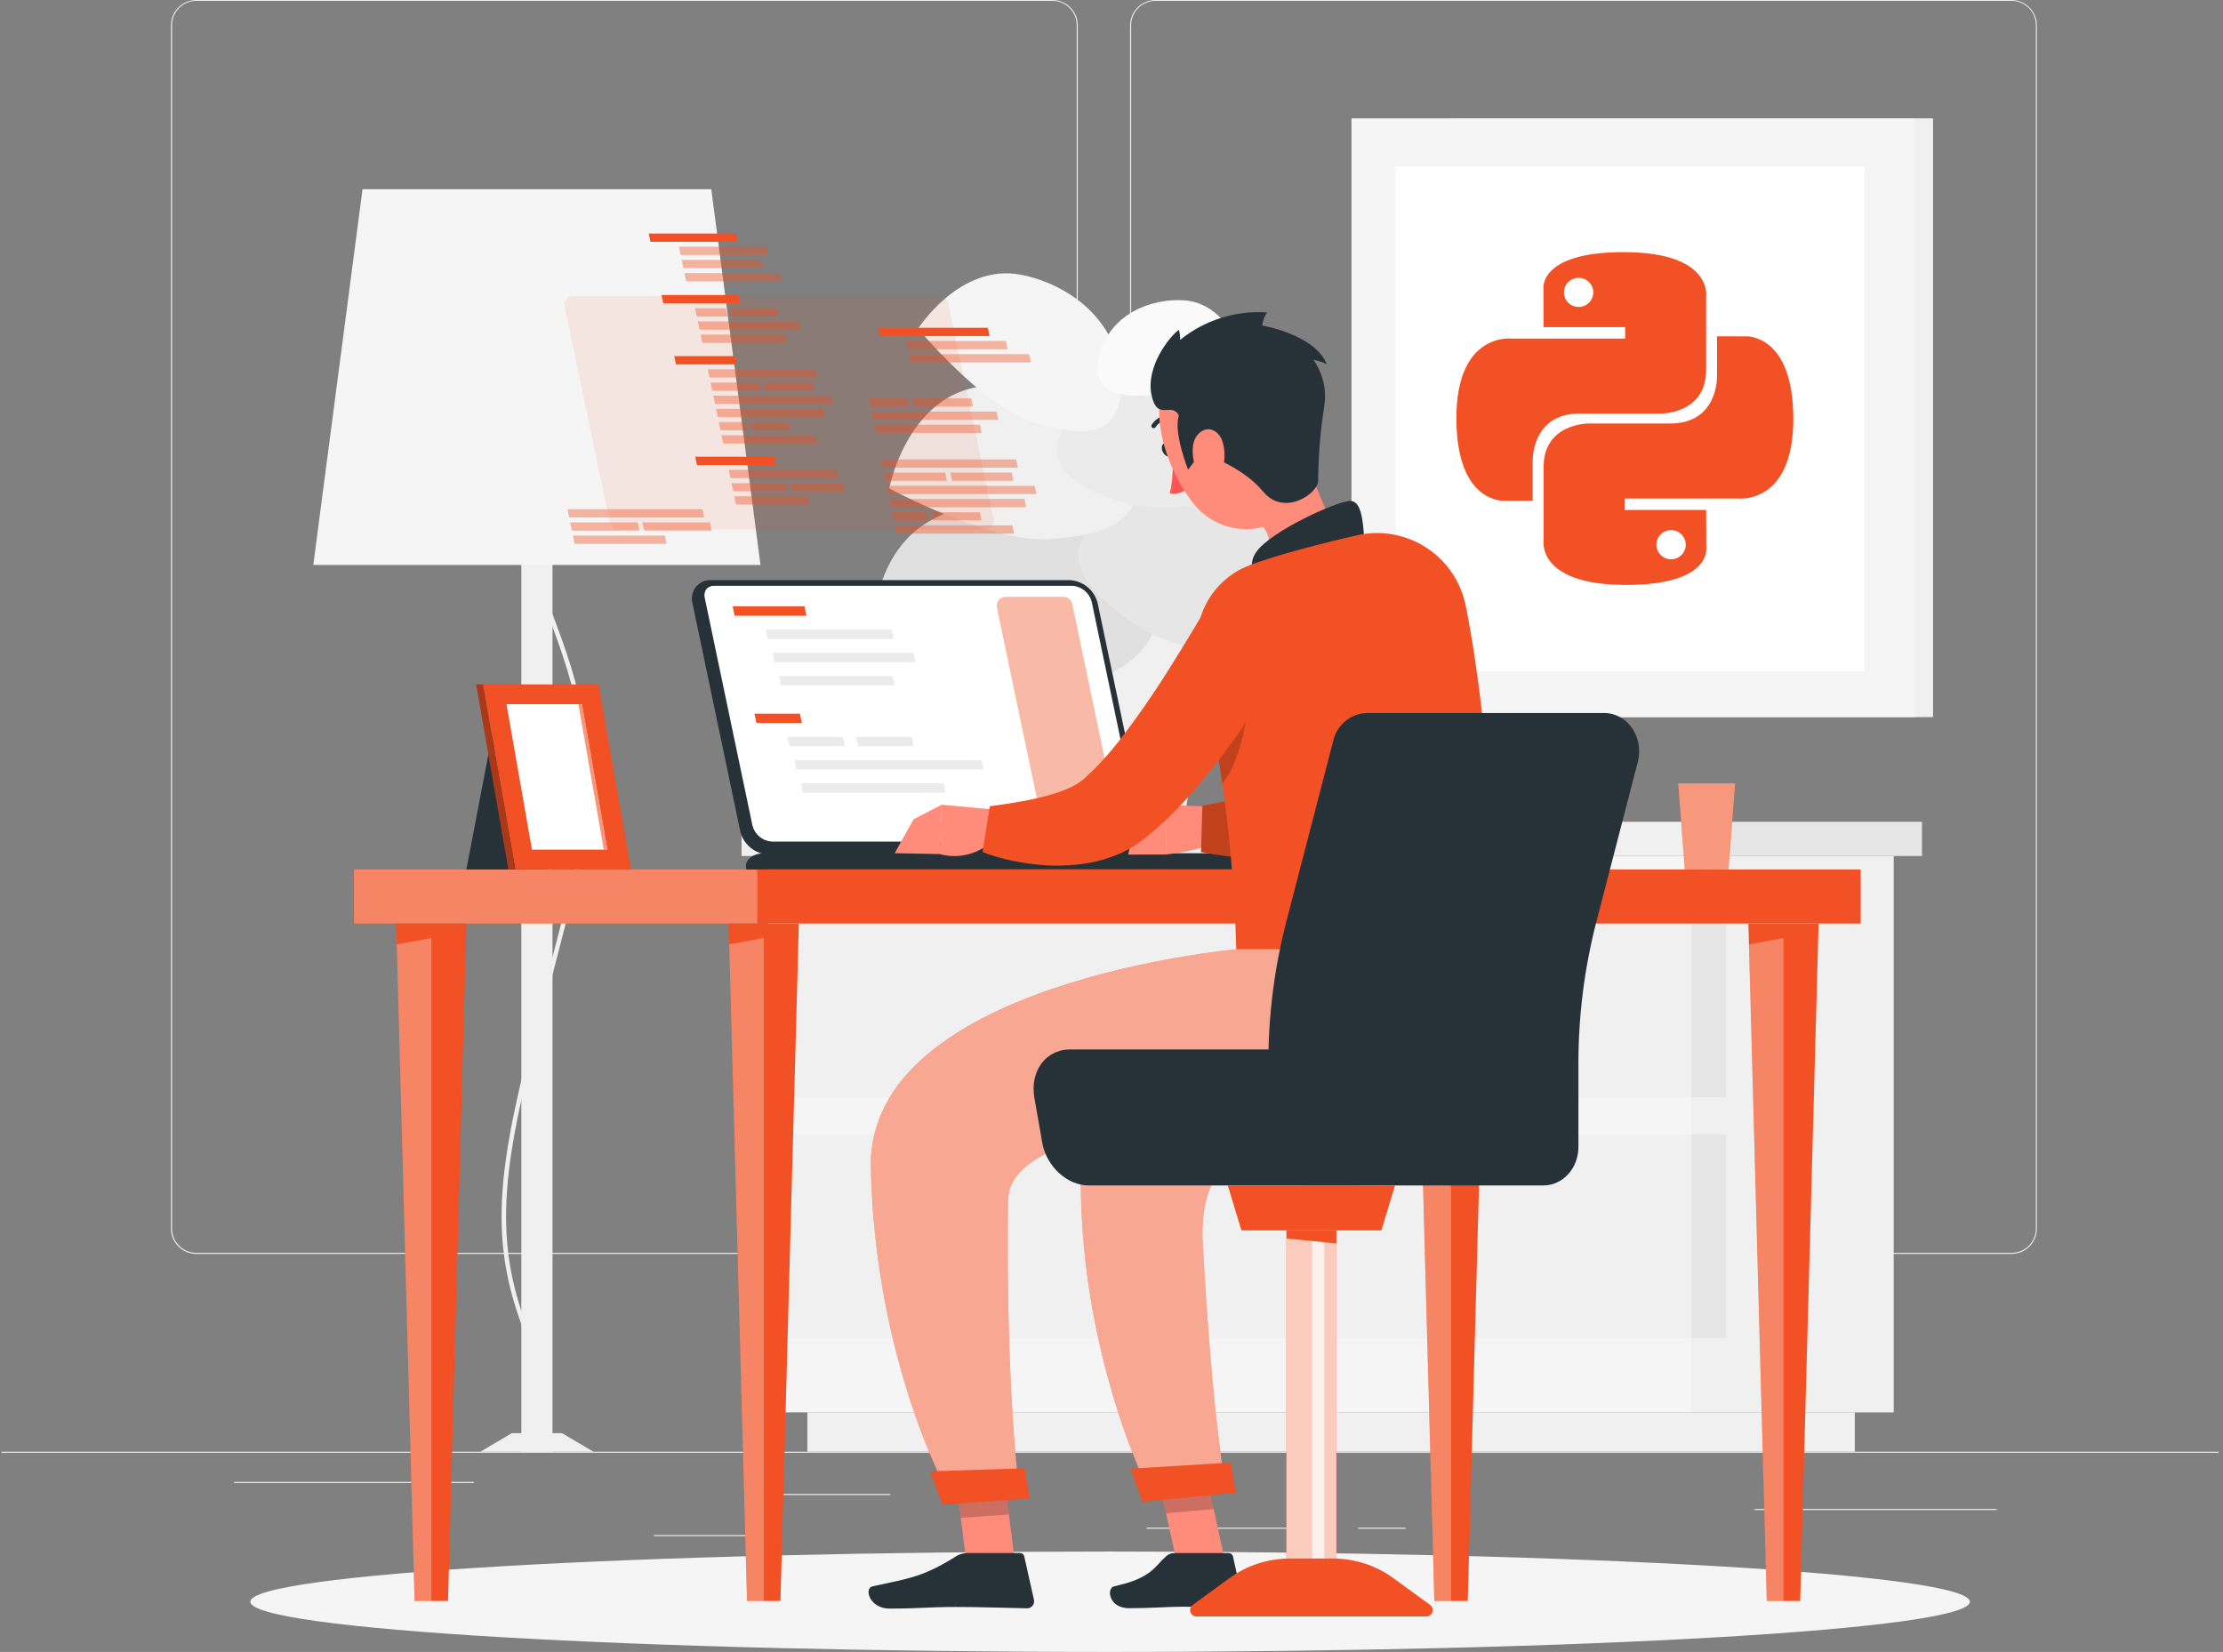 <svg width="732" height="544" viewBox="0 0 732 544" fill="none" xmlns="http://www.w3.org/2000/svg">
<rect x="0" y="0" width="732" height="544" fill="#808080" stroke="none"/>
<g clip-path="url(#clip0_154_26278)">
<path d="M730.584 478.059H0.5V478.424H730.584V478.059Z" fill="#EBEBEB"/>
<path d="M346.56 412.935H64.616C62.407 412.932 60.29 412.051 58.73 410.488C57.169 408.925 56.293 406.807 56.293 404.598V8.265C56.312 6.068 57.197 3.969 58.755 2.421C60.314 0.874 62.42 0.004 64.616 0H346.56C348.771 0 350.892 0.878 352.455 2.442C354.019 4.006 354.897 6.126 354.897 8.338V404.598C354.897 406.809 354.019 408.93 352.455 410.493C350.892 412.057 348.771 412.935 346.56 412.935ZM64.616 0.292C62.504 0.296 60.48 1.138 58.988 2.632C57.496 4.127 56.658 6.153 56.658 8.265V404.598C56.658 406.71 57.496 408.735 58.988 410.23C60.48 411.725 62.504 412.567 64.616 412.57H346.56C348.673 412.567 350.699 411.725 352.193 410.231C353.687 408.737 354.528 406.711 354.532 404.598V8.265C354.528 6.151 353.687 4.126 352.193 2.631C350.699 1.137 348.673 0.296 346.56 0.292H64.616Z" fill="#EBEBEB"/>
<path d="M662.409 412.935H380.45C378.24 412.932 376.122 412.052 374.559 410.489C372.996 408.926 372.117 406.808 372.113 404.598V8.265C372.136 6.067 373.024 3.967 374.585 2.42C376.145 0.873 378.253 0.004 380.45 0H662.409C664.602 0.008 666.705 0.879 668.26 2.426C669.815 3.973 670.698 6.071 670.717 8.265V404.598C670.717 406.804 669.843 408.92 668.285 410.483C666.728 412.046 664.615 412.928 662.409 412.935ZM380.45 0.292C378.337 0.296 376.311 1.137 374.817 2.631C373.323 4.126 372.482 6.151 372.478 8.265V404.598C372.482 406.711 373.323 408.737 374.817 410.231C376.311 411.725 378.337 412.567 380.45 412.57H662.409C664.522 412.567 666.548 411.725 668.042 410.231C669.536 408.737 670.377 406.711 670.381 404.598V8.265C670.377 6.151 669.536 4.126 668.042 2.631C666.548 1.137 664.522 0.296 662.409 0.292H380.45Z" fill="#EBEBEB"/>
<path d="M293.176 491.959H255.212V492.325H293.176V491.959Z" fill="#EBEBEB"/>
<path d="M156.095 488.002H77.1V488.367H156.095V488.002Z" fill="#EBEBEB"/>
<path d="M253.752 505.524H215.32V505.889H253.752V505.524Z" fill="#EBEBEB"/>
<path d="M434.257 503.071H377.559V503.436H434.257V503.071Z" fill="#EBEBEB"/>
<path d="M462.862 503.071H447.253V503.436H462.862V503.071Z" fill="#EBEBEB"/>
<path d="M657.444 496.91H577.777V497.275H657.444V496.91Z" fill="#EBEBEB"/>
<path d="M556.912 465.107H623.568V281.9H556.912V465.107Z" fill="#F0F0F0"/>
<path d="M265.856 478.044H610.762V465.093H265.856V478.044Z" fill="#F0F0F0"/>
<path d="M556.911 281.885H253.065V465.092H556.911V281.885Z" fill="#F5F5F5"/>
<path d="M558.08 294.296H253.065V361.362H558.08V294.296Z" fill="#F0F0F0"/>
<path d="M558.08 373.584H253.065V440.649H558.08V373.584Z" fill="#F0F0F0"/>
<path d="M556.912 361.348H568.447V294.283H556.912V361.348Z" fill="#E6E6E6"/>
<path d="M556.912 440.635H568.447V373.569H556.912V440.635Z" fill="#E6E6E6"/>
<path d="M244.187 281.885H556.912V270.613H244.187V281.885Z" fill="#F0F0F0"/>
<path d="M632.884 270.613H556.912V281.886H632.884V270.613Z" fill="#E6E6E6"/>
<path d="M479.654 236.153H636.52V38.972H479.654V236.153Z" fill="#F0F0F0"/>
<path d="M445.019 236.153H630.504V38.972H445.019V236.153Z" fill="#F5F5F5"/>
<path d="M459.5 54.891V221H613.913V54.891H459.5Z" fill="white"/>
<path d="M534.638 83.031C506.472 83.031 508.231 95.159 508.231 95.159L508.262 107.724H535.141V111.496H497.586C497.586 111.496 479.563 109.467 479.563 137.686C479.563 165.904 495.294 164.904 495.294 164.904H504.683V151.809C504.683 151.809 504.177 136.189 520.163 136.189H546.822C546.822 136.189 561.799 136.43 561.799 121.816V97.654C561.799 97.654 564.073 83.031 534.638 83.031ZM519.818 91.481C522.492 91.481 524.653 93.627 524.653 96.282C524.653 98.937 522.492 101.083 519.818 101.083C517.143 101.083 514.982 98.937 514.982 96.282C514.982 93.627 517.143 91.481 519.818 91.481Z" fill="#F15124"/>
<path d="M535.439 192.623C563.605 192.623 561.846 180.495 561.846 180.495L561.815 167.93H534.936V164.158H572.491C572.491 164.158 590.514 166.187 590.514 137.969C590.514 109.75 574.783 110.75 574.783 110.75H565.394V123.845C565.394 123.845 565.9 139.465 549.914 139.465H523.255C523.255 139.465 508.278 139.225 508.278 153.838V178.001C508.278 178.001 506.004 192.623 535.439 192.623ZM550.259 184.174C547.585 184.174 545.424 182.028 545.424 179.373C545.424 176.717 547.585 174.571 550.259 174.571C552.934 174.571 555.095 176.717 555.095 179.373C555.095 182.028 552.934 184.174 550.259 184.174Z" fill="#F15124"/>
<path d="M171.661 478.059H181.94V143.417H171.661V478.059Z" fill="#F0F0F0"/>
<path d="M169.515 475.723L169.237 474.262C170.294 473.923 171.271 473.371 172.107 472.64C172.943 471.909 173.621 471.016 174.099 470.013C176.772 465.282 178.392 455.193 170.96 434.049C159.512 401.458 166.346 375.175 179.969 322.785C182.335 313.659 185.021 303.321 187.81 292.121C198.28 250.258 188.599 224.296 180.816 203.431C174.786 187.237 170.011 174.446 176.114 159.625L177.472 160.18C171.632 174.461 176.26 187.018 182.189 202.919C190.044 223.96 199.813 250.17 189.227 292.457C186.438 303.642 183.751 313.98 181.386 323.12C167.835 375.263 161.031 401.429 172.347 433.67C179.984 455.412 178.188 465.925 175.268 470.904C174.688 472.057 173.879 473.079 172.889 473.908C171.9 474.737 170.751 475.354 169.515 475.723Z" fill="#F0F0F0"/>
<path d="M158.184 478.059H195.403L185.051 471.956H168.536L158.184 478.059Z" fill="#F0F0F0"/>
<path d="M103.164 186.04H250.422L234.215 62.305H119.372L103.164 186.04Z" fill="#F5F5F5"/>
<path d="M321.562 206.438H400.177L389.825 270.613H331.914L321.562 206.438Z" fill="#F0F0F0"/>
<path d="M353.145 227.319C374.58 219.565 390.993 207.913 372.624 184.332C354.255 160.75 325.796 160.867 306.61 171.307C282.166 184.594 287.072 223.07 287.072 223.07C287.072 223.07 331.71 235.087 353.145 227.319Z" fill="#E0E0E0"/>
<path d="M373.982 205.884C357.584 194.714 345.961 181.791 364.987 168.153C384.013 154.515 407.478 161.509 421.583 174.169C439.558 190.318 429.176 218.66 429.176 218.66C429.176 218.66 390.365 216.996 373.982 205.884Z" fill="#E6E6E6"/>
<path d="M345.1 177.541C364.286 176.388 380.377 171.38 371.295 150.601C362.213 129.823 339.171 123.997 321.197 127.56C298.228 132.101 292.811 160.837 292.811 160.837C292.811 160.837 325.928 178.71 345.1 177.541Z" fill="#F0F0F0"/>
<path d="M369.192 165.291C353.233 160.151 340.719 152.456 352.882 136.847C365.046 121.238 385.736 121.325 400.192 128.217C418.619 136.978 416.984 162.473 416.984 162.473C416.984 162.473 385.152 170.416 369.192 165.291Z" fill="#EBEBEB"/>
<path d="M339.259 138.716C355.189 143.973 369.835 145.112 369.178 125.341C368.521 105.57 351.787 93.451 336.046 90.443C315.969 86.705 302.302 108.243 302.302 108.243C302.302 108.243 323.358 133.416 339.259 138.716Z" fill="#F5F5F5"/>
<path d="M379.691 130.174C368.287 130.962 358.431 129.239 362.169 116.288C365.907 103.336 379.049 98.181 389.912 98.897C403.784 99.817 409.172 116.419 409.172 116.419C409.172 116.419 391.08 129.4 379.691 130.174Z" fill="#FAFAFA"/>
<path d="M365.542 544C521.9 544 648.654 536.6 648.654 527.471C648.654 518.342 521.9 510.942 365.542 510.942C209.184 510.942 82.43 518.342 82.43 527.471C82.43 536.6 209.184 544 365.542 544Z" fill="#F5F5F5"/>
<path d="M612.69 286.324H116.598V304.124H612.69V286.324Z" fill="#F15124"/>
<path opacity="0.3" d="M249.371 286.324H116.598V304.124H249.371V286.324Z" fill="white"/>
<path d="M251.488 304.124H239.938L245.983 527.208H251.488H256.993L263.053 304.124H251.488Z" fill="#F15124"/>
<path opacity="0.3" d="M245.983 527.208H251.488V308.913L240.128 310.987L245.983 527.208Z" fill="white"/>
<path d="M142.02 304.124H130.47L136.515 527.208H142.02H147.524L153.569 304.124H142.02Z" fill="#F15124"/>
<path opacity="0.3" d="M136.515 527.208H142.02V308.913L130.645 310.987L136.515 527.208Z" fill="white"/>
<path d="M587.268 304.124H575.719L581.764 527.208H587.268H592.773L598.833 304.124H587.268Z" fill="#F15124"/>
<path opacity="0.3" d="M581.764 527.208H587.269V308.913L575.909 310.987L581.764 527.208Z" fill="white"/>
<path d="M477.8 304.124H466.25L472.295 527.208H477.8H483.305L489.35 304.124H477.8Z" fill="#F15124"/>
<path opacity="0.3" d="M472.295 527.208H477.8V308.913L466.44 310.987L472.295 527.208Z" fill="white"/>
<path d="M352.079 191.034H234.127C233.17 190.996 232.217 191.185 231.347 191.585C230.477 191.986 229.714 192.587 229.12 193.338C228.526 194.09 228.119 194.972 227.931 195.911C227.743 196.85 227.779 197.821 228.038 198.743L243.75 273.723C244.255 275.844 245.438 277.742 247.119 279.13C248.8 280.519 250.887 281.322 253.065 281.418H371.105C372.061 281.455 373.012 281.266 373.881 280.866C374.749 280.467 375.511 279.867 376.105 279.117C376.698 278.367 377.106 277.488 377.296 276.551C377.485 275.613 377.45 274.644 377.194 273.723L361.468 198.743C360.962 196.608 359.769 194.698 358.074 193.305C356.378 191.913 354.272 191.115 352.079 191.034Z" fill="#263238"/>
<path d="M254.087 277.139C252.616 277.04 251.214 276.478 250.081 275.534C248.948 274.59 248.142 273.312 247.779 271.883L232.068 196.903C231.934 196.407 231.912 195.887 232.006 195.381C232.099 194.876 232.305 194.398 232.608 193.983C232.923 193.627 233.313 193.347 233.75 193.162C234.187 192.978 234.66 192.894 235.134 192.917H353.174C354.646 193.016 356.048 193.578 357.181 194.522C358.314 195.466 359.119 196.744 359.482 198.173L375.194 273.153C375.328 273.649 375.349 274.169 375.256 274.675C375.162 275.18 374.956 275.658 374.653 276.073C374.341 276.431 373.951 276.713 373.514 276.898C373.076 277.083 372.602 277.165 372.127 277.139H254.087Z" fill="white"/>
<path opacity="0.4" d="M343.143 271.139L328.249 200.043C328.166 199.622 328.176 199.188 328.279 198.771C328.382 198.355 328.576 197.966 328.846 197.633C329.117 197.3 329.457 197.03 329.844 196.844C330.23 196.657 330.653 196.558 331.082 196.553H350.24C350.904 196.558 351.546 196.79 352.061 197.209C352.576 197.629 352.933 198.211 353.072 198.86L367.966 269.897C368.05 270.318 368.04 270.753 367.936 271.169C367.833 271.586 367.64 271.974 367.369 272.308C367.099 272.641 366.758 272.91 366.372 273.097C365.985 273.283 365.562 273.383 365.133 273.387H345.976C345.32 273.385 344.683 273.162 344.169 272.754C343.656 272.346 343.294 271.777 343.143 271.139Z" fill="#F15124"/>
<path d="M241.895 202.773L241.253 199.692H264.907L265.55 202.773H241.895Z" fill="#F15124"/>
<path d="M252.817 210.425L252.175 207.344H293.629L294.286 210.425H252.817Z" fill="#EBEBEB"/>
<path d="M255.007 218.061L254.35 214.98H300.827L301.47 218.061H255.007Z" fill="#EBEBEB"/>
<path d="M257.183 225.712L256.54 222.631H293.95L294.607 225.712H257.183Z" fill="#EBEBEB"/>
<path d="M249.094 238.109L248.437 235.028H263.403L264.046 238.109H249.094Z" fill="#F15124"/>
<path d="M260.001 245.746L259.359 242.665H277.582L278.239 245.746H260.001Z" fill="#EBEBEB"/>
<path d="M282.604 245.746L281.947 242.665H300.185L300.827 245.746H282.604Z" fill="#EBEBEB"/>
<path d="M262.191 253.397L261.549 250.316H323.168L323.81 253.397H262.191Z" fill="#EBEBEB"/>
<path d="M264.367 261.035L263.725 257.954H310.713L311.355 261.035H264.367Z" fill="#EBEBEB"/>
<path d="M407.186 280.965H251.883C247.648 280.965 244.903 283.375 245.794 286.324H416.502C415.626 283.375 411.421 280.965 407.186 280.965Z" fill="#263238"/>
<path opacity="0.1" d="M200.85 172.081L185.941 101.029C185.86 100.609 185.872 100.176 185.976 99.762C186.081 99.347 186.275 98.96 186.545 98.629C186.815 98.297 187.155 98.029 187.54 97.843C187.925 97.658 188.346 97.559 188.774 97.554H309.384C310.046 97.558 310.687 97.787 311.202 98.204C311.716 98.62 312.074 99.2 312.217 99.846L327.125 170.84C327.209 171.26 327.199 171.695 327.095 172.111C326.992 172.528 326.799 172.916 326.528 173.25C326.258 173.583 325.917 173.852 325.531 174.039C325.144 174.226 324.721 174.325 324.292 174.329H203.682C203.026 174.327 202.39 174.104 201.876 173.696C201.362 173.288 201.001 172.719 200.85 172.081Z" fill="#F15124"/>
<path d="M243.72 99.89H218.401L217.831 97.16H243.151L243.72 99.89Z" fill="#F15124"/>
<path opacity="0.4" d="M239.603 104.241H229.44L228.87 101.511H239.033L239.603 104.241Z" fill="#F15124"/>
<path opacity="0.4" d="M256.511 104.241H240.858L240.289 101.511H255.942L256.511 104.241Z" fill="#F15124"/>
<path opacity="0.4" d="M263.33 108.578H230.345L229.776 105.847H262.775L263.33 108.578Z" fill="#F15124"/>
<path opacity="0.4" d="M259.14 112.929H231.25L230.681 110.198H258.57L259.14 112.929Z" fill="#F15124"/>
<path opacity="0.4" d="M277.64 159.085H259.884L260.454 161.801H278.209L277.64 159.085Z" fill="#F15124"/>
<path d="M255.504 153.128H229.498L228.929 150.397H254.934L255.504 153.128Z" fill="#F15124"/>
<path opacity="0.4" d="M265.959 163.422H241.778L242.348 166.152H266.528L265.959 163.422Z" fill="#F15124"/>
<path opacity="0.4" d="M258.629 159.085H240.873L241.442 161.801H259.198L258.629 159.085Z" fill="#F15124"/>
<path opacity="0.4" d="M275.479 154.733H239.968L240.537 157.464H276.048L275.479 154.733Z" fill="#F15124"/>
<path d="M242.829 79.623H214.181L213.612 76.907H242.26L242.829 79.623Z" fill="#F15124"/>
<path opacity="0.4" d="M256.979 89.932H225.38L225.95 92.662H257.533L256.979 89.932Z" fill="#F15124"/>
<path opacity="0.4" d="M250.656 85.595H224.475L225.045 88.311H251.226L250.656 85.595Z" fill="#F15124"/>
<path opacity="0.4" d="M252.394 81.244H223.57L224.139 83.975H252.963L252.394 81.244Z" fill="#F15124"/>
<path d="M242.508 119.997H222.592L222.022 117.266H241.939L242.508 119.997Z" fill="#F15124"/>
<path opacity="0.4" d="M273.785 130.291H234.872L235.441 133.021H274.34L273.785 130.291Z" fill="#F15124"/>
<path opacity="0.4" d="M250.087 125.954H233.966L234.536 128.684H250.656L250.087 125.954Z" fill="#F15124"/>
<path opacity="0.4" d="M267.579 125.954H251.459L252.029 128.684H268.149L267.579 125.954Z" fill="#F15124"/>
<path opacity="0.4" d="M268.572 121.603H233.061L233.63 124.333H269.127L268.572 121.603Z" fill="#F15124"/>
<path opacity="0.4" d="M268.499 143.33H237.588L238.157 146.046H269.069L268.499 143.33Z" fill="#F15124"/>
<path opacity="0.4" d="M245.677 138.979H236.682L237.252 141.709H246.232L245.677 138.979Z" fill="#F15124"/>
<path opacity="0.4" d="M259.738 138.979H246.903L247.473 141.709H260.308L259.738 138.979Z" fill="#F15124"/>
<path opacity="0.4" d="M271.288 134.642H235.777L236.346 137.358H271.858L271.288 134.642Z" fill="#F15124"/>
<path opacity="0.4" d="M299.25 133.912H286.532L285.963 131.181H298.696L299.25 133.912Z" fill="#F15124"/>
<path opacity="0.4" d="M320.423 133.912H300.827L300.258 131.181H319.853L320.423 133.912Z" fill="#F15124"/>
<path opacity="0.4" d="M328.746 138.263H287.438L286.868 135.533H328.176L328.746 138.263Z" fill="#F15124"/>
<path opacity="0.4" d="M323.255 142.6H288.343L287.773 139.87H322.686L323.255 142.6Z" fill="#F15124"/>
<path opacity="0.4" d="M338.894 116.638H299.338L299.908 119.354H339.463L338.894 116.638Z" fill="#F15124"/>
<path opacity="0.4" d="M331.214 112.287H298.433L299.002 115.017H331.768L331.214 112.287Z" fill="#F15124"/>
<path d="M325.285 107.95H289.19L289.759 110.666H325.855L325.285 107.95Z" fill="#F15124"/>
<path opacity="0.4" d="M340.675 159.976H291.964L292.534 162.707H341.245L340.675 159.976Z" fill="#F15124"/>
<path opacity="0.4" d="M311.238 155.639H291.059L291.628 158.355H311.808L311.238 155.639Z" fill="#F15124"/>
<path opacity="0.4" d="M333.141 155.639H312.961L313.531 158.355H333.71L333.141 155.639Z" fill="#F15124"/>
<path opacity="0.4" d="M334.601 151.288H290.154L290.723 154.018H335.171L334.601 151.288Z" fill="#F15124"/>
<path opacity="0.4" d="M333.375 173H294.68L295.25 175.731H333.944L333.375 173Z" fill="#F15124"/>
<path opacity="0.4" d="M305.033 168.664H293.775L294.344 171.394H305.602L305.033 168.664Z" fill="#F15124"/>
<path opacity="0.4" d="M322.642 168.664H306.58L307.15 171.394H323.212L322.642 168.664Z" fill="#F15124"/>
<path opacity="0.4" d="M337.332 164.312H292.869L293.439 167.043H337.886L337.332 164.312Z" fill="#F15124"/>
<path opacity="0.4" d="M218.941 176.374H188.657L189.227 179.104H219.511L218.941 176.374Z" fill="#F15124"/>
<path opacity="0.4" d="M209.99 172.037H187.752L188.321 174.753H210.545L209.99 172.037Z" fill="#F15124"/>
<path opacity="0.4" d="M233.777 172.037H211.553L212.122 174.753H234.361L233.777 172.037Z" fill="#F15124"/>
<path opacity="0.4" d="M231.309 167.686H186.847L187.416 170.416H231.864L231.309 167.686Z" fill="#F15124"/>
<path d="M571.353 257.954H552.604L554.794 286.325H569.162L571.353 257.954Z" fill="#F15124"/>
<path opacity="0.4" d="M571.353 257.954H552.604L554.794 286.325H569.162L571.353 257.954Z" fill="white"/>
<path d="M162.768 238.255H189.723L180.524 286.324H153.569L162.768 238.255Z" fill="#263238"/>
<path d="M197.097 225.377H159.031L169.69 286.324H207.756L197.097 225.377Z" fill="#F15124"/>
<path d="M156.782 225.377H159.031L169.69 286.324H167.441L156.782 225.377Z" fill="#F15124"/>
<path opacity="0.3" d="M156.782 225.377H159.031L169.69 286.324H167.441L156.782 225.377Z" fill="black"/>
<path d="M175.165 279.797L166.784 231.889H191.636L200.003 279.797H175.165Z" fill="white"/>
<path opacity="0.6" d="M198.82 279.797L190.453 231.889H191.636L200.003 279.797H198.82Z" fill="#F15124"/>
<path d="M385.648 147.477C386.189 148.645 386.013 149.886 385.24 150.236C384.466 150.587 383.414 149.93 382.874 148.776C382.334 147.623 382.524 146.367 383.283 146.017C384.042 145.666 385.108 146.25 385.648 147.477Z" fill="#263238"/>
<path d="M386.116 149.784C386.116 149.784 386.583 157.757 385.152 162.371C388.072 163.349 391.226 160.911 391.226 160.911L386.116 149.784Z" fill="#FF5652"/>
<path d="M385.795 137.825C385.67 137.928 385.517 137.989 385.357 138.001C384.406 138.026 383.475 138.276 382.64 138.73C381.805 139.184 381.09 139.83 380.553 140.614C380.505 140.704 380.439 140.783 380.36 140.847C380.281 140.911 380.189 140.959 380.091 140.987C379.993 141.015 379.891 141.023 379.79 141.01C379.689 140.998 379.591 140.965 379.503 140.914C379.415 140.863 379.338 140.795 379.276 140.714C379.215 140.632 379.171 140.539 379.146 140.441C379.121 140.342 379.117 140.239 379.133 140.139C379.149 140.038 379.185 139.942 379.238 139.855C379.9 138.851 380.793 138.02 381.842 137.433C382.892 136.846 384.067 136.52 385.269 136.482C385.429 136.473 385.587 136.515 385.721 136.602C385.856 136.688 385.96 136.815 386.018 136.964C386.076 137.112 386.086 137.276 386.046 137.431C386.006 137.585 385.918 137.724 385.795 137.825Z" fill="#263238"/>
<path d="M428.651 145.666C433.162 161.29 438.2 173.409 444.347 180.33C444.347 180.33 444.464 192.61 423.54 198.451C400.528 204.876 409.347 190.099 409.347 190.099C421.028 183.601 419.919 173.789 411.129 170.051L428.651 145.666Z" fill="#FF8B7B"/>
<path d="M449.224 177.338C448.815 171.628 448.275 165.116 444.756 164.941C440.872 164.766 418.386 174.811 413.582 181.893C408.778 188.975 418.167 195.911 418.167 195.911L449.224 177.338Z" fill="#263238"/>
<path d="M403.2 265.751L383.779 265.108L384.13 281.375C384.13 281.375 401.068 279.622 401.813 275.169L403.2 265.751Z" fill="#FF8B7B"/>
<path d="M373.515 273.095L371.47 281.418L384.13 281.389L383.78 265.123L373.515 273.095Z" fill="#FF8B7B"/>
<path d="M481.143 198.159L480.735 202.335C480.603 203.678 480.428 204.992 480.253 206.321C479.917 208.964 479.493 211.607 479.041 214.235C478.165 219.506 477.026 224.748 475.712 230.019C474.376 235.392 472.758 240.69 470.864 245.891C469.856 248.564 468.805 251.236 467.549 253.952C466.283 256.8 464.82 259.557 463.169 262.202C462.775 262.888 462.278 263.662 461.796 264.304C461.314 264.947 460.847 265.764 460.336 266.436C459.825 267.108 459.285 267.896 458.613 268.582L457.664 269.663C457.324 270.062 456.964 270.442 456.583 270.802C453.657 273.668 450.226 275.97 446.464 277.592C440.693 280.067 434.568 281.619 428.315 282.191C425.467 282.527 422.649 282.659 419.889 282.732C417.13 282.805 414.37 282.732 411.654 282.585C408.938 282.439 406.251 282.206 403.579 281.885C400.907 281.563 398.308 281.14 395.475 280.57L395.943 265.312C405.266 263.681 414.482 261.487 423.54 258.741C425.554 258.086 427.533 257.326 429.468 256.463C431.116 255.768 432.69 254.912 434.17 253.908C435.03 253.389 435.76 252.68 436.302 251.834L436.725 251.163C436.921 250.876 437.102 250.578 437.265 250.272C437.474 249.937 437.664 249.591 437.835 249.235C438.025 248.856 438.229 248.505 438.419 248.082C440.134 244.337 441.545 240.46 442.639 236.488C443.836 232.195 444.961 227.727 445.866 223.098C446.771 218.47 447.647 213.797 448.45 209.081L449.56 201.984L450.568 195.078L481.143 198.159Z" fill="#F15124"/>
<path opacity="0.2" d="M481.143 198.159L480.735 202.335C480.603 203.678 480.428 204.992 480.253 206.321C479.917 208.964 479.493 211.607 479.041 214.235C478.165 219.506 477.026 224.748 475.712 230.019C474.376 235.392 472.758 240.69 470.864 245.891C469.856 248.564 468.805 251.236 467.549 253.952C466.283 256.8 464.82 259.557 463.169 262.202C462.775 262.888 462.278 263.662 461.796 264.304C461.314 264.947 460.847 265.764 460.336 266.436C459.825 267.108 459.285 267.896 458.613 268.582L457.664 269.663C457.324 270.062 456.964 270.442 456.583 270.802C453.657 273.668 450.226 275.97 446.464 277.592C440.693 280.067 434.568 281.619 428.315 282.191C425.467 282.527 422.649 282.659 419.889 282.732C417.13 282.805 414.37 282.732 411.654 282.585C408.938 282.439 406.251 282.206 403.579 281.885C400.907 281.563 398.308 281.14 395.475 280.57L395.943 265.312C405.266 263.681 414.482 261.487 423.54 258.741C425.554 258.086 427.533 257.326 429.468 256.463C431.116 255.768 432.69 254.912 434.17 253.908C435.03 253.389 435.76 252.68 436.302 251.834L436.725 251.163C436.921 250.876 437.102 250.578 437.265 250.272C437.474 249.937 437.664 249.591 437.835 249.235C438.025 248.856 438.229 248.505 438.419 248.082C440.134 244.337 441.545 240.46 442.639 236.488C443.836 232.195 444.961 227.727 445.866 223.098C446.771 218.47 447.647 213.797 448.45 209.081L449.56 201.984L450.568 195.078L481.143 198.159Z" fill="black"/>
<path d="M394.921 217.565C402.161 248.78 406.236 280.647 407.084 312.68H492.577C493.044 302.123 491.263 242.592 482.662 199.59C481.899 195.695 480.364 191.992 478.15 188.698C475.935 185.404 473.084 182.587 469.765 180.41C466.446 178.234 462.725 176.742 458.822 176.024C454.918 175.306 450.911 175.375 447.034 176.227L446.625 176.329C435.951 178.753 420.634 182.667 411.581 186.098L411.216 186.244C405.162 188.598 400.17 193.074 397.172 198.836C394.174 204.599 393.373 211.256 394.921 217.565Z" fill="#F15124"/>
<path opacity="0.2" d="M400.484 244.87C401.156 248.973 401.842 253.324 402.47 257.88C409.464 250.579 411.683 228.209 411.683 228.209L400.484 244.87Z" fill="black"/>
<path d="M329.461 266.816L310.056 265.005L309.413 281.257C312.62 282.142 316.009 282.133 319.211 281.229C322.413 280.326 325.306 278.563 327.578 276.132L329.461 266.816Z" fill="#FF8B7B"/>
<path d="M300.827 269.795L294.607 280.965L309.472 281.257L310.114 265.005L300.827 269.795Z" fill="#FF8B7B"/>
<path d="M427 210.074C425.657 212.629 424.46 214.892 423.116 217.229C421.773 219.565 420.488 221.843 419.101 224.106C416.356 228.662 413.508 233.13 410.501 237.554C404.461 246.614 397.771 255.223 390.482 263.312C386.578 267.666 382.335 271.704 377.793 275.387C377.223 275.869 376.552 276.336 375.924 276.847C375.296 277.358 374.741 277.767 373.806 278.308C372.872 278.848 372.083 279.388 371.237 279.855C370.39 280.323 369.514 280.746 368.652 281.126C365.431 282.524 362.061 283.548 358.606 284.177C352.564 285.196 346.406 285.334 340.325 284.586C337.477 284.26 334.649 283.772 331.856 283.126C330.464 282.805 329.091 282.44 327.738 282.031C326.278 281.622 325.095 281.169 323.533 280.571L325.942 265.502C335.112 264.261 345.027 262.669 351.86 259.574C353.377 258.95 354.806 258.13 356.109 257.135C356.634 256.774 357.123 256.363 357.569 255.909C357.672 255.777 358.124 255.383 358.46 255.062C358.796 254.74 359.19 254.434 359.555 254.054C362.681 250.957 365.607 247.665 368.316 244.198C374.195 236.614 379.687 228.739 384.772 220.602C387.401 216.469 389.956 212.264 392.511 208.044L396.278 201.707L399.914 195.472L427 210.074Z" fill="#F15124"/>
<path d="M403.536 514.855H387.561L379.516 477.84H395.505L403.536 514.855Z" fill="#FF8B7B"/>
<path d="M386.671 511.438H404.631C404.943 511.449 405.243 511.56 405.488 511.755C405.732 511.949 405.908 512.217 405.989 512.519L409.143 526.741C409.218 527.086 409.214 527.444 409.13 527.788C409.047 528.131 408.887 528.452 408.662 528.724C408.437 528.997 408.153 529.215 407.832 529.362C407.51 529.509 407.16 529.581 406.806 529.573C400.542 529.471 397.491 529.106 389.591 529.106C384.729 529.106 378.494 529.603 371.792 529.603C365.089 529.603 364.199 522.973 366.944 522.375C379.268 519.673 380.085 515.965 384.072 512.416C384.786 511.779 385.713 511.43 386.671 511.438Z" fill="#263238"/>
<g opacity="0.2">
<path d="M395.519 477.854H379.516L383.984 498.355L399.666 496.938L395.519 477.854Z" fill="black"/>
</g>
<path d="M423.525 126.888C429.366 141.665 433.425 150.032 429.57 160.764C423.73 176.899 403.01 178.534 392.935 165.772C383.882 154.281 375.968 132.042 387.401 119.821C389.904 117.111 393.06 115.087 396.566 113.942C400.073 112.796 403.814 112.566 407.435 113.274C411.055 113.983 414.435 115.605 417.251 117.988C420.067 120.371 422.227 123.435 423.525 126.888Z" fill="#FF8B7B"/>
<path d="M395.461 149.025C393.066 152.237 391.226 154.675 391.226 154.675C391.226 154.675 386.306 142.454 388.189 136.847C385.795 132.101 380.961 139.095 379.136 129.853C377.311 120.61 385.211 110.681 388.189 108.622C388.496 109.699 388.634 110.817 388.598 111.936C396.647 105.404 406.877 102.174 417.217 102.898C416.353 104.183 415.803 105.654 415.611 107.191C415.611 107.191 432.943 110.111 436.886 119.923C435.491 119.258 434.02 118.767 432.505 118.463C435.683 123.019 436.941 128.641 436.01 134.116C434.752 142.101 434.098 150.17 434.053 158.253C434.214 162.4 422.839 170.328 415.903 161.859C408.967 153.39 395.461 149.025 395.461 149.025Z" fill="#263238"/>
<path d="M402.689 145.841C403.593 149.283 403.337 152.928 401.959 156.209C400.104 160.589 396.293 159.538 394.41 155.712C392.701 152.281 391.606 145.914 394.629 142.863C397.651 139.811 401.55 141.709 402.689 145.841Z" fill="#FF8B7B"/>
<path d="M432.71 312.622C432.71 312.622 358.475 339.547 356.299 375.161C352.269 440.766 379.092 492.704 379.092 492.704L403.682 490.076C403.682 490.076 399.301 468.962 396.045 409.533C391.942 334.845 518.699 411.285 492.591 312.622H432.71Z" fill="#F15124"/>
<path opacity="0.5" d="M432.71 312.622C432.71 312.622 358.475 339.547 356.299 375.161C352.269 440.766 379.092 492.704 379.092 492.704L403.682 490.076C403.682 490.076 399.301 468.962 396.045 409.533C391.942 334.845 518.699 411.285 492.591 312.622H432.71Z" fill="white"/>
<path d="M372.288 483.651C372.171 483.651 376.201 494.573 376.201 494.573L406.865 491.565L405.332 481.636L372.288 483.651Z" fill="#F15124"/>
<path d="M334.484 516.68H318.495L313.823 479.65H329.812L334.484 516.68Z" fill="#FF8B7B"/>
<path d="M318.379 511.424H335.901C336.217 511.42 336.525 511.525 336.772 511.722C337.019 511.919 337.191 512.195 337.259 512.504L340.442 526.712C340.535 527.06 340.545 527.425 340.473 527.777C340.401 528.13 340.247 528.461 340.025 528.745C339.803 529.028 339.517 529.256 339.192 529.41C338.866 529.564 338.509 529.64 338.149 529.632C331.856 529.53 322.745 529.18 314.787 529.194C305.529 529.194 303.762 529.705 292.884 529.72C286.313 529.72 284.488 523.105 287.233 522.419C299.732 519.674 303.733 519.367 314.524 512.694C315.663 511.915 316.999 511.475 318.379 511.424Z" fill="#263238"/>
<path opacity="0.2" d="M313.838 479.665L316.378 499.83L332.236 498.749L329.826 479.665H313.838Z" fill="black"/>
<path d="M407.084 312.622C407.084 312.622 285.452 323.412 286.766 384.506C288.124 448.052 311.866 490.908 311.866 490.908H335.609C335.609 490.908 331.111 457.937 331.914 395.384C332.148 376.65 370.025 370.459 406.996 368.269C438.945 366.37 468.849 348.162 481.26 318.623L483.816 312.622H407.084Z" fill="#F15124"/>
<path opacity="0.5" d="M407.084 312.622C407.084 312.622 285.452 323.412 286.766 384.506C288.124 448.052 311.866 490.908 311.866 490.908H335.609C335.609 490.908 331.111 457.937 331.914 395.384C332.148 376.65 370.025 370.459 406.996 368.269C438.945 366.37 468.849 348.162 481.26 318.623L483.816 312.622H407.084Z" fill="white"/>
<path d="M306.303 484.527C306.201 484.527 310.377 495.507 310.377 495.507L339.055 493.449L337.375 483.52L306.303 484.527Z" fill="#F15124"/>
<path d="M439.018 243.965L423.584 303.437C419.637 318.674 417.645 334.351 417.655 350.09V377.731C417.655 384.71 422.795 390.376 429.147 390.376H508.259C514.611 390.376 519.75 384.71 519.75 377.731V350.09C519.745 334.35 521.742 318.673 525.693 303.437L539.317 250.871C541.419 242.797 535.9 234.81 528.263 234.81H450.057C447.461 234.891 444.966 235.836 442.967 237.494C440.968 239.152 439.578 241.429 439.018 243.965Z" fill="#263238"/>
<path d="M340.617 361.581L343.201 376.329C344.574 384.082 351.393 390.376 358.446 390.376H446.392C453.444 390.376 458.073 384.082 456.7 376.329L454.116 361.581C452.553 352.747 444.8 345.592 436.769 345.592H352.401C344.311 345.592 339.069 352.747 340.617 361.581Z" fill="#263238"/>
<path d="M454.86 405.182H408.792L404.295 390.375H459.358L454.86 405.182Z" fill="#F15124"/>
<path d="M440.054 405.182H423.598V515.293H440.054V405.182Z" fill="#F15124"/>
<path opacity="0.7" d="M440.054 515.293H423.598V407.825L440.054 409.504V515.293Z" fill="white"/>
<path opacity="0.7" d="M436.039 515.293H432.111V408.686L436.039 409.095V515.293Z" fill="white"/>
<path d="M469.667 532.319H393.972C393.53 532.315 393.101 532.172 392.746 531.911C392.39 531.649 392.126 531.283 391.99 530.863C391.854 530.443 391.854 529.991 391.99 529.571C392.125 529.151 392.389 528.784 392.745 528.522L404.748 519.761C410.518 515.535 417.483 513.254 424.635 513.249H439.018C446.165 513.257 453.125 515.537 458.891 519.761L470.908 528.522C471.264 528.785 471.529 529.153 471.664 529.574C471.799 529.996 471.798 530.449 471.66 530.87C471.523 531.29 471.256 531.657 470.898 531.917C470.54 532.177 470.109 532.318 469.667 532.319Z" fill="#F15124"/>
</g>
<defs>
<clipPath id="clip0_154_26278">
<rect width="731" height="544" fill="white" transform="translate(0.5)"/>
</clipPath>
</defs>
</svg>
